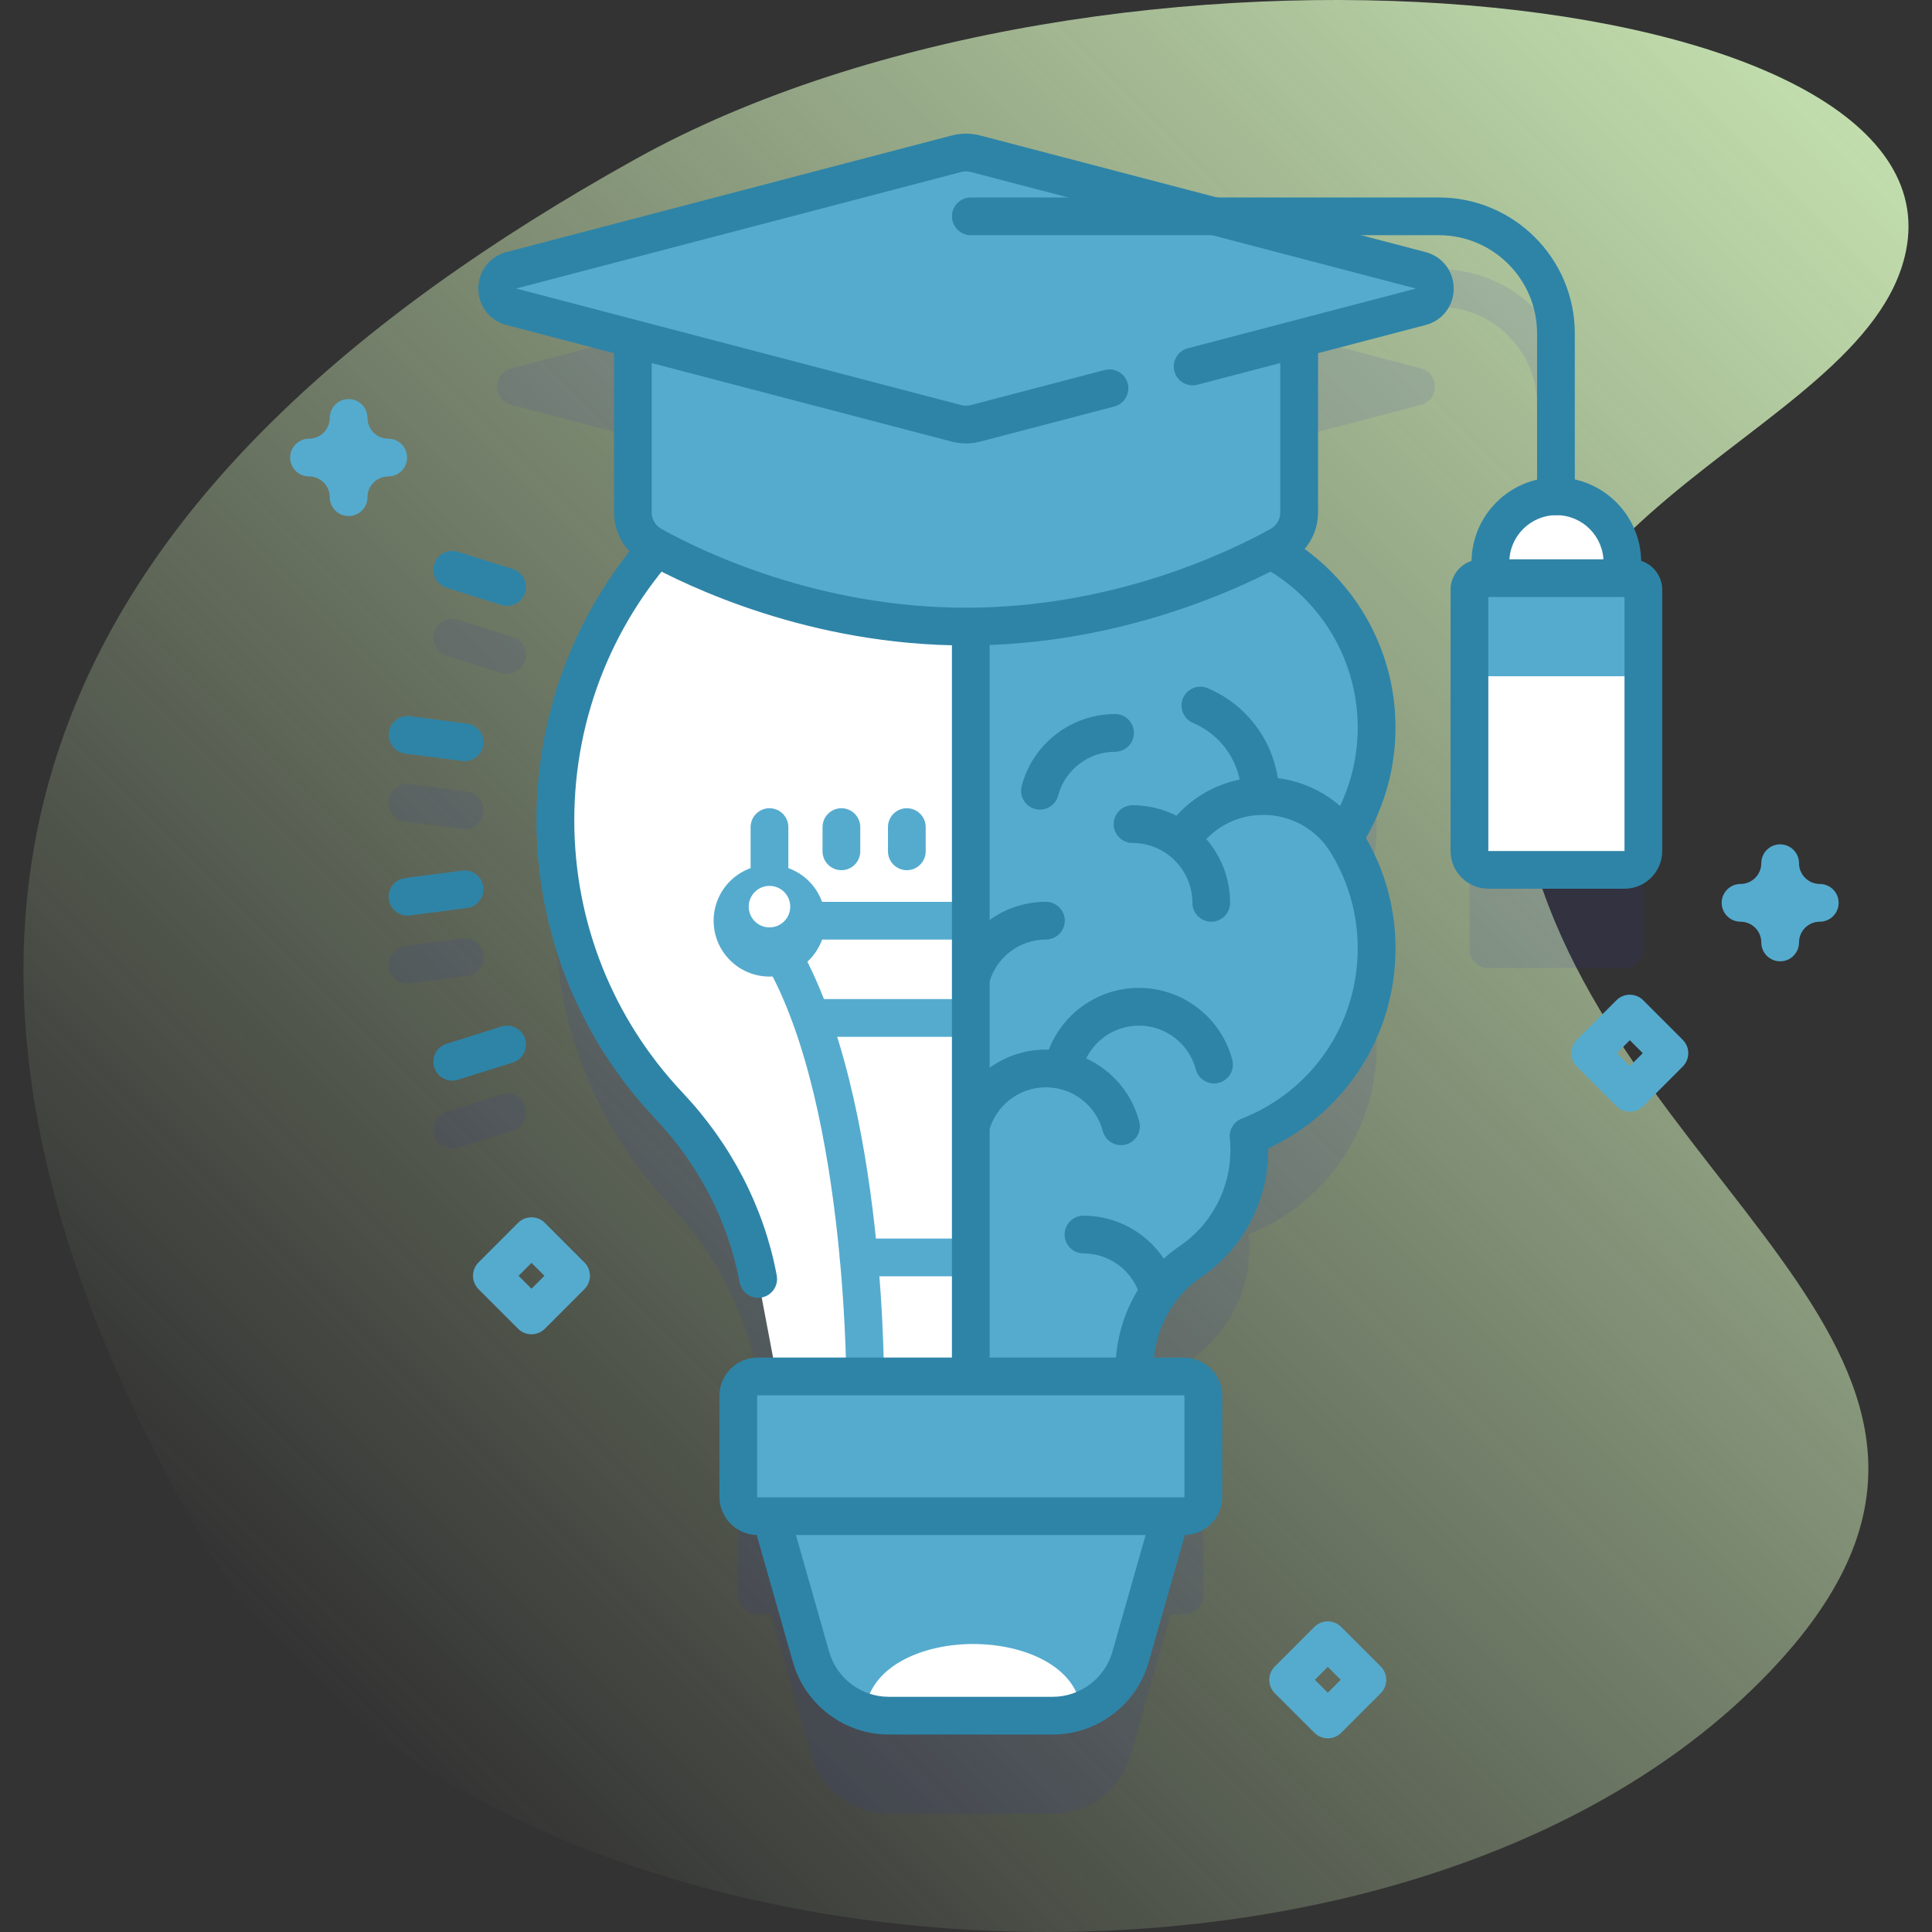 <?xml version="1.0" encoding="UTF-8"?> <svg xmlns="http://www.w3.org/2000/svg" xmlns:xlink="http://www.w3.org/1999/xlink" id="Layer_2" version="1.1" viewBox="0 0 512 512"><rect x="0" y="0" width="512" height="512" fill="#333333" stroke="none"/><defs><style> .st0 { fill: #55abce; } .st1 { fill: #fff; } .st2 { fill: #2626bb; } .st3 { fill: #2e84a7; } .st4 { opacity: .1; } .st5 { fill: url(#linear-gradient); } </style><linearGradient id="linear-gradient" x1="92.62" y1="59.21" x2="503.43" y2="470.02" gradientTransform="translate(0 514.55) scale(1 -1)" gradientUnits="userSpaceOnUse"><stop offset="0" stop-color="#c2ddad" stop-opacity="0"></stop><stop offset="1" stop-color="#c2ddad"></stop></linearGradient></defs><path class="st5" d="M168.4,42.17C15.44,127.25-45.11,240.43,56.04,412.07c70.02,118.82,313.64,134.82,412.85,31.08,76.73-80.22-36.64-124.51-62.57-215.24-26.2-91.7,88.09-110.05,98.75-161.23,14.95-71.76-211.61-94.07-336.67-24.51Z"></path><g><g><g><g class="st4"><path class="st2" d="M432.42,179.22h-2.48v-4.22c0-7.96-5.32-14.66-12.6-16.78v-50.86c0-19.87-16.16-36.03-36.03-36.03h-105.27l-17.5-4.58c-1.66-.43-3.4-.43-5.06,0l-17.5,4.58h-68.26v17.87l-32.21,8.43c-4.98,1.3-4.98,8.37,0,9.67l32.21,8.43v46.05c0,3.64,1.97,6.99,5.15,8.75.4.22.83.46,1.28.7-16.79,19.32-26.95,44.55-26.95,72.16,0,29.24,11.4,55.81,30,75.52,12.04,12.75,20.42,28.51,23.69,45.73l4.95,26.12h-5.04c-2.84,0-5.14,2.3-5.14,5.14v26.75c0,2.84,2.3,5.14,5.14,5.14h3.53l10.62,37.32c2.62,9.2,11.03,15.55,20.6,15.55h43.47c9.57,0,17.98-6.35,20.6-15.55l10.62-37.32h3.53c2.83,0,5.14-2.3,5.14-5.14v-26.75c0-2.84-2.31-5.14-5.14-5.14h-13.27c.06-1.32.13-2.64.2-3.94.62-10.57,5.87-20.45,14.64-26.39,9.5-6.42,15.74-17.29,15.74-29.62,0-1.25-.07-2.49-.19-3.71,19.86-7.82,33.93-27.16,33.93-49.8,0-10.8-3.21-20.84-8.71-29.25,5.5-8.4,8.71-18.44,8.71-29.23,0-20.32-11.31-37.97-27.98-47.04.84-.44,1.61-.86,2.31-1.25,3.18-1.76,5.15-5.11,5.15-8.75v-46.05l32.21-8.43c4.98-1.3,4.98-8.37,0-9.67l-32.21-8.43v-7.87h37.02c14.35,0,26.03,11.67,26.03,26.03v50.93c-7.16,2.18-12.36,8.84-12.36,16.71v4.22h-2.48c-1.7,0-3.08,1.38-3.08,3.08v69.22c0,2.76,2.24,5,5,5h36.08c2.77,0,5-2.24,5-5v-69.22c0-1.7-1.38-3.08-3.08-3.08Z"></path><path class="st2" d="M135.9,168.8l-14.55-4.57c-2.63-.83-5.44.64-6.27,3.27-.83,2.63.64,5.44,3.27,6.27l14.55,4.57c.5.16,1,.23,1.5.23,2.13,0,4.1-1.37,4.77-3.5.83-2.64-.64-5.44-3.27-6.27Z"></path><path class="st2" d="M132.9,290.05l-14.55,4.57c-2.63.83-4.1,3.63-3.27,6.27.67,2.14,2.64,3.5,4.77,3.5.5,0,1-.08,1.5-.23l14.55-4.57c2.63-.83,4.1-3.63,3.27-6.27-.83-2.64-3.63-4.1-6.27-3.27Z"></path><path class="st2" d="M107.36,217.7l15.12,1.97c.22.03.44.04.65.04,2.47,0,4.62-1.84,4.95-4.35.36-2.74-1.57-5.25-4.31-5.6l-15.12-1.97c-2.75-.36-5.25,1.57-5.6,4.31-.36,2.74,1.57,5.25,4.31,5.6Z"></path><path class="st2" d="M128.09,253.03c-.36-2.74-2.86-4.67-5.6-4.31l-15.12,1.97c-2.74.36-4.67,2.87-4.31,5.6.33,2.52,2.48,4.35,4.95,4.35.21,0,.43-.01.65-.04l15.12-1.97c2.74-.36,4.67-2.86,4.31-5.6Z"></path></g><g><g><g><g><g><path class="st0" d="M356.1,222.06c5.5,8.41,8.71,18.44,8.71,29.25,0,22.64-14.07,41.99-33.93,49.81.12,1.22.19,2.46.19,3.71,0,12.33-6.24,23.2-15.73,29.62-8.77,5.93-14.02,15.82-14.64,26.39-.29,4.97-.45,10.13-.45,15.48h-50.69V114.66c5.51-1.93,11.44-2.97,17.62-2.97,20.19,0,37.76,11.18,46.86,27.68,28.29,1.43,50.78,24.81,50.78,53.46,0,10.79-3.21,20.83-8.7,29.24Z"></path><g><path class="st3" d="M321.74,287.13c-2.21,0-4.24-1.48-4.83-3.72-1.81-6.83-8.01-11.61-15.08-11.61s-13.26,4.77-15.08,11.61c-.71,2.67-3.45,4.25-6.12,3.55-2.67-.71-4.26-3.45-3.55-6.12,2.98-11.21,13.15-19.04,24.74-19.04s21.77,7.83,24.74,19.04c.71,2.67-.88,5.41-3.55,6.12-.43.11-.86.17-1.29.17Z"></path><path class="st3" d="M297.09,303.48c-2.21,0-4.24-1.48-4.83-3.72-1.81-6.83-8.01-11.61-15.08-11.61s-13.26,4.77-15.08,11.61c-.71,2.67-3.45,4.25-6.12,3.55-2.67-.71-4.26-3.45-3.55-6.12,2.98-11.21,13.15-19.04,24.74-19.04s21.77,7.83,24.74,19.04c.71,2.67-.88,5.41-3.55,6.12-.43.11-.86.17-1.29.17Z"></path><path class="st3" d="M257.28,264.32c-.42,0-.86-.05-1.29-.17-2.67-.71-4.26-3.45-3.55-6.12,2.98-11.21,13.15-19.04,24.74-19.04,2.76,0,5,2.24,5,5s-2.24,5-5,5c-7.06,0-13.26,4.77-15.08,11.61-.59,2.24-2.62,3.72-4.83,3.72Z"></path><path class="st3" d="M275.6,214.56c-.42,0-.86-.05-1.29-.17-2.67-.71-4.26-3.45-3.55-6.12,2.98-11.21,13.15-19.04,24.74-19.04,2.76,0,5,2.24,5,5s-2.24,5-5,5c-7.06,0-13.26,4.77-15.08,11.61-.59,2.24-2.62,3.72-4.83,3.72Z"></path><path class="st3" d="M307.04,347.5c-2.21,0-4.24-1.48-4.83-3.72-1.81-6.83-8.01-11.61-15.08-11.61-2.76,0-5-2.24-5-5s2.24-5,5-5c11.59,0,21.77,7.83,24.74,19.04.71,2.67-.88,5.41-3.55,6.12-.43.11-.86.17-1.29.17Z"></path></g><g><path class="st3" d="M333.99,215.94c-2.76,0-5-2.24-5-5,0-8.46-5.04-16.06-12.83-19.36-2.54-1.08-3.73-4.01-2.66-6.55,1.08-2.54,4.01-3.73,6.55-2.66,11.5,4.87,18.94,16.08,18.94,28.57,0,2.76-2.24,5-5,5Z"></path><path class="st3" d="M356.11,227.06c-1.58,0-3.13-.74-4.1-2.13-3.93-5.63-10.37-8.98-17.23-8.98-6.45,0-12.45,2.9-16.46,7.96-1.72,2.16-4.86,2.52-7.03.81-2.16-1.72-2.52-4.86-.81-7.02,5.92-7.46,14.78-11.74,24.29-11.74,10.12,0,19.62,4.95,25.42,13.25,1.58,2.26,1.03,5.38-1.23,6.96-.87.61-1.87.9-2.86.9Z"></path></g><path class="st3" d="M300.24,381.31h-50.69c-2.76,0-5-2.24-5-5V114.66c0-2.12,1.34-4.02,3.35-4.72,6.17-2.16,12.65-3.25,19.27-3.25,20.38,0,39.24,10.62,49.86,27.89,29.82,2.89,52.79,27.96,52.79,58.25,0,10.32-2.7,20.36-7.83,29.24,5.14,8.88,7.84,18.92,7.84,29.24,0,22.99-13.13,43.42-33.74,53.02,0,.17,0,.33,0,.5,0,13.54-6.7,26.16-17.93,33.76-7.26,4.91-11.92,13.34-12.45,22.54-.29,5.04-.45,10.15-.45,15.19,0,2.76-2.24,5-5,5ZM254.54,371.31h40.74c.07-3.59.21-7.2.42-10.77.72-12.29,7.01-23.6,16.83-30.24,8.48-5.73,13.54-15.26,13.54-25.48,0-1.02-.06-2.1-.16-3.23-.22-2.22,1.07-4.32,3.14-5.13,18.69-7.36,30.76-25.08,30.76-45.15,0-9.45-2.73-18.61-7.89-26.51-1.09-1.66-1.09-3.81,0-5.47,5.16-7.89,7.89-17.05,7.89-26.5,0-25.87-20.22-47.16-46.03-48.46-1.73-.09-3.29-1.06-4.12-2.58-8.55-15.48-24.83-25.1-42.49-25.1-4.3,0-8.54.56-12.62,1.66v252.97Z"></path></g><g><path class="st0" d="M279.01,454.67h-43.47c-9.57,0-17.98-6.35-20.6-15.55l-12.71-44.64h110.08l-12.71,44.64c-2.62,9.2-11.03,15.55-20.6,15.55Z"></path><path class="st1" d="M229.26,453.72c2,.61,4.1.96,6.28.96h43.47c2.63,0,5.16-.49,7.51-1.38-1.07-11.56-14.84-17.62-28.61-17.62s-27.63,6.09-28.65,18.04Z"></path><path class="st3" d="M279.01,459.67h-43.47c-11.74,0-22.19-7.89-25.41-19.19l-12.71-44.64c-.43-1.51-.13-3.13.82-4.38.94-1.25,2.42-1.99,3.99-1.99h110.08c1.57,0,3.04.74,3.99,1.99.95,1.25,1.25,2.87.82,4.38l-12.71,44.64c-3.22,11.3-13.67,19.19-25.41,19.19ZM208.85,399.48l10.89,38.27c2,7.02,8.49,11.92,15.79,11.92h43.47c7.3,0,13.79-4.9,15.79-11.92l10.89-38.27h-96.84Z"></path><path class="st1" d="M257.27,112.43c0-2.84-2.36-5.13-5.19-5-58.39,2.71-104.89,50.91-104.89,109.96,0,29.24,11.4,55.81,30,75.53,12.03,12.75,20.41,28.5,23.68,45.73l5.41,28.54h50.98V112.43Z"></path><path class="st0" d="M257.27,338.23h-29.7c-2.76,0-5-2.24-5-5s2.24-5,5-5h29.7c2.76,0,5,2.24,5,5s-2.24,5-5,5Z"></path><path class="st0" d="M203.92,239.77c-2.76,0-5-2.24-5-5v-15.58c0-2.76,2.24-5,5-5s5,2.24,5,5v15.58c0,2.76-2.24,5-5,5Z"></path><path class="st0" d="M256,274.77h-38.7c-2.76,0-5-2.24-5-5s2.24-5,5-5h38.7c2.76,0,5,2.24,5,5s-2.24,5-5,5Z"></path><path class="st0" d="M256,249h-52.08c-2.76,0-5-2.24-5-5s2.24-5,5-5h52.08c2.76,0,5,2.24,5,5s-2.24,5-5,5Z"></path><path class="st0" d="M229.26,369.77c-2.76,0-5-2.24-5-5,0-.83-.32-83.12-25.99-116.35-1.69-2.19-1.28-5.33.9-7.01,2.18-1.69,5.33-1.29,7.01.9,27.75,35.93,28.07,118.95,28.07,122.46,0,2.76-2.24,5-5,5Z"></path><path class="st3" d="M257.27,372.2c-2.76,0-5-2.24-5-5V112.43c-56.1,2.6-100.08,48.71-100.08,104.96,0,26.92,10.17,52.52,28.64,72.1,12.95,13.72,21.58,30.4,24.96,48.23l.05.28c.52,2.71-1.27,5.33-3.98,5.85-2.72.51-5.33-1.27-5.85-3.98l-.05-.29c-3.03-15.96-10.77-30.91-22.41-43.23-20.23-21.44-31.37-49.48-31.37-78.96,0-61.61,48.17-112.1,109.66-114.96,2.69-.12,5.36.87,7.32,2.74,1.97,1.88,3.1,4.53,3.1,7.25v254.76c0,2.76-2.24,5-5,5Z"></path><g><path class="st0" d="M313.76,401.8h-112.96c-2.84,0-5.14-2.3-5.14-5.14v-26.75c0-2.84,2.3-5.14,5.14-5.14h112.96c2.84,0,5.14,2.3,5.14,5.14v26.75c0,2.84-2.3,5.14-5.14,5.14Z"></path><path class="st3" d="M313.76,406.8h-112.96c-5.59,0-10.14-4.55-10.14-10.14v-26.75c0-5.59,4.55-10.14,10.14-10.14h112.96c5.59,0,10.14,4.55,10.14,10.14v26.75c0,5.59-4.55,10.14-10.14,10.14ZM200.79,369.77c-.08,0-.14.06-.14.14v26.75c0,.08.06.14.14.14h112.96c.08,0,.14-.06.14-.14v-26.75c0-.08-.06-.14-.14-.14h-112.96Z"></path></g></g></g><g><path class="st0" d="M167.7,76.47v59.32c0,3.64,1.97,6.98,5.15,8.75,11.87,6.58,43.2,21.51,83.14,21.51s71.27-14.93,83.14-21.51c3.18-1.76,5.15-5.11,5.15-8.75v-59.32h-176.59Z"></path><path class="st0" d="M295.67,76.47h48.62v39.27l-85.76,22.45c-1.66.43-3.4.43-5.06,0l-85.76-22.45v-39.27"></path><path class="st3" d="M256,171.05c-41.19,0-73.56-15.48-85.56-22.14-4.77-2.64-7.73-7.67-7.73-13.12v-59.32c0-2.76,2.24-5,5-5h176.59c2.76,0,5,2.24,5,5v59.32c0,5.45-2.96,10.48-7.73,13.12-12,6.65-44.37,22.14-85.56,22.14ZM172.7,81.47v54.32c0,1.82.99,3.49,2.58,4.38,11.32,6.28,41.86,20.88,80.72,20.88s69.39-14.6,80.71-20.88c1.59-.88,2.58-2.56,2.58-4.38v-54.32h-166.59Z"></path></g></g><circle class="st0" cx="203.92" cy="244" r="14.8"></circle><circle class="st1" cx="203.92" cy="240.27" r="5.5"></circle><path class="st3" d="M320.99,244.26c-2.76,0-5-2.24-5-5,0-8.75-7.12-15.86-15.86-15.86-2.76,0-5-2.24-5-5s2.24-5,5-5c14.26,0,25.86,11.6,25.86,25.86,0,2.76-2.24,5-5,5Z"></path><g><path class="st0" d="M222.98,230.61c-2.76,0-5-2.24-5-5v-6.42c0-2.76,2.24-5,5-5s5,2.24,5,5v6.42c0,2.76-2.24,5-5,5Z"></path><path class="st0" d="M240.32,230.61c-2.76,0-5-2.24-5-5v-6.42c0-2.76,2.24-5,5-5s5,2.24,5,5v6.42c0,2.76-2.24,5-5,5Z"></path></g><path class="st1" d="M429.94,149c0-9.66-7.83-17.48-17.48-17.48s-17.48,7.83-17.48,17.48v8.26h34.97v-8.26Z"></path><path class="st3" d="M429.94,162.26h-34.97c-2.76,0-5-2.24-5-5v-8.26c0-12.4,10.09-22.48,22.48-22.48s22.48,10.09,22.48,22.48v8.26c0,2.76-2.24,5-5,5ZM399.98,152.26h24.97v-3.26c0-6.88-5.6-12.48-12.48-12.48s-12.48,5.6-12.48,12.48v3.26Z"></path><path class="st1" d="M435.5,225.52v-55.28h-46.09v55.28c0,2.76,2.24,5,5,5h36.09c2.76,0,5-2.24,5-5Z"></path><g><path class="st0" d="M435.5,179.22h-46.09v-22.92c0-1.7,1.38-3.09,3.09-3.09h39.92c1.7,0,3.09,1.38,3.09,3.09v22.92h0Z"></path><path class="st3" d="M430.5,235.52h-36.09c-5.51,0-10-4.49-10-10v-69.21c0-4.46,3.63-8.09,8.09-8.09h39.92c2.16,0,4.19.84,5.72,2.37,1.53,1.53,2.37,3.56,2.37,5.72v69.21c0,5.51-4.49,10-10,10ZM394.42,158.22v67.3h36.09v-67.3h-36.09ZM432.42,158.22h0,0Z"></path></g></g><g><g><path class="st3" d="M134.4,160.57c-.5,0-1-.07-1.5-.23l-14.55-4.57c-2.63-.83-4.1-3.63-3.27-6.27.83-2.63,3.64-4.1,6.27-3.27l14.55,4.57c2.63.83,4.1,3.63,3.27,6.27-.67,2.14-2.64,3.5-4.77,3.5Z"></path><path class="st3" d="M119.85,286.38c-2.13,0-4.1-1.37-4.77-3.5-.83-2.63.64-5.44,3.27-6.27l14.55-4.57c2.63-.82,5.44.64,6.27,3.27.83,2.63-.64,5.44-3.27,6.27l-14.55,4.57c-.5.16-1,.23-1.5.23Z"></path></g><g><path class="st3" d="M123.14,201.71c-.22,0-.43-.01-.65-.04l-15.12-1.97c-2.74-.36-4.67-2.87-4.31-5.6.36-2.74,2.86-4.67,5.6-4.31l15.12,1.97c2.74.36,4.67,2.87,4.31,5.6-.33,2.52-2.48,4.35-4.95,4.35Z"></path><path class="st3" d="M108,242.64c-2.47,0-4.62-1.83-4.95-4.35-.36-2.74,1.57-5.25,4.31-5.6l15.12-1.97c2.74-.36,5.25,1.57,5.6,4.31.36,2.74-1.57,5.25-4.31,5.6l-15.12,1.97c-.22.03-.44.04-.65.04Z"></path></g></g></g></g><g><path class="st0" d="M253.47,40.75l-117.97,30.89c-4.98,1.3-4.98,8.37,0,9.67l117.97,30.89c1.66.43,3.4.43,5.07,0l117.97-30.89c4.98-1.3,4.98-8.37,0-9.67l-117.97-30.89c-1.66-.44-3.4-.44-5.07,0Z"></path><path class="st3" d="M256,117.52c-1.28,0-2.56-.16-3.8-.49l-117.97-30.89c-4.47-1.17-7.47-5.06-7.47-9.67s3-8.5,7.47-9.67l117.97-30.89c2.49-.65,5.11-.65,7.6,0l117.97,30.89c4.47,1.17,7.47,5.06,7.47,9.67s-3,8.51-7.47,9.67l-60.44,15.82c-2.67.7-5.4-.9-6.1-3.57-.7-2.67.9-5.4,3.57-6.1l60.43-15.82-117.96-30.89c-.83-.22-1.7-.22-2.53,0l-117.96,30.88,117.96,30.89c.83.22,1.7.22,2.53,0l35.49-9.29c2.67-.7,5.4.9,6.1,3.57.7,2.67-.9,5.4-3.57,6.1l-35.49,9.29c-1.24.33-2.52.49-3.8.49Z"></path><path class="st3" d="M412.34,136.52c-2.76,0-5-2.24-5-5v-43.16c0-14.35-11.68-26.03-26.03-26.03h-124.03c-2.76,0-5-2.24-5-5s2.24-5,5-5h124.03c19.87,0,36.03,16.16,36.03,36.03v43.16c0,2.76-2.24,5-5,5Z"></path></g></g><path class="st0" d="M92.39,136.76c-2.76,0-5-2.24-5-5,0-3.03-2.47-5.5-5.5-5.5-2.76,0-5-2.24-5-5s2.24-5,5-5c3.03,0,5.5-2.47,5.5-5.5,0-2.76,2.24-5,5-5s5,2.24,5,5c0,3.03,2.47,5.5,5.5,5.5,2.76,0,5,2.24,5,5s-2.24,5-5,5c-3.03,0-5.5,2.47-5.5,5.5,0,2.76-2.24,5-5,5Z"></path><path class="st0" d="M471.76,254.76c-2.76,0-5-2.24-5-5,0-3.03-2.47-5.5-5.5-5.5-2.76,0-5-2.24-5-5s2.24-5,5-5c3.03,0,5.5-2.47,5.5-5.5,0-2.76,2.24-5,5-5s5,2.24,5,5c0,3.03,2.47,5.5,5.5,5.5,2.76,0,5,2.24,5,5s-2.24,5-5,5c-3.03,0-5.5,2.47-5.5,5.5,0,2.76-2.24,5-5,5Z"></path><path class="st0" d="M351.88,460.67h0c-1.33,0-2.6-.53-3.54-1.46l-10.5-10.5c-1.95-1.95-1.95-5.12,0-7.07l10.5-10.5c1.95-1.95,5.12-1.95,7.07,0l10.5,10.5c.94.94,1.46,2.21,1.46,3.54s-.53,2.6-1.46,3.54l-10.5,10.5c-.94.94-2.21,1.46-3.54,1.46ZM348.45,445.17l3.43,3.43,3.43-3.43-3.43-3.43-3.43,3.43Z"></path><path class="st0" d="M431.92,294.6c-1.28,0-2.56-.49-3.54-1.46l-10.5-10.5c-1.95-1.95-1.95-5.12,0-7.07l10.5-10.5c1.95-1.95,5.12-1.95,7.07,0l10.5,10.5c1.95,1.95,1.95,5.12,0,7.07l-10.5,10.5c-.98.98-2.26,1.46-3.54,1.46ZM428.49,279.1l3.43,3.43,3.43-3.43-3.43-3.43-3.43,3.43Z"></path><path class="st0" d="M140.85,353.6c-1.33,0-2.6-.53-3.54-1.46l-10.5-10.5c-.94-.94-1.46-2.21-1.46-3.54s.53-2.6,1.46-3.54l10.5-10.5c1.95-1.95,5.12-1.95,7.07,0l10.5,10.5c.94.94,1.46,2.21,1.46,3.54s-.53,2.6-1.46,3.54l-10.5,10.5c-.94.94-2.21,1.46-3.54,1.46ZM137.42,338.1l3.43,3.43,3.43-3.43-3.43-3.43-3.43,3.43Z"></path></g></svg> 